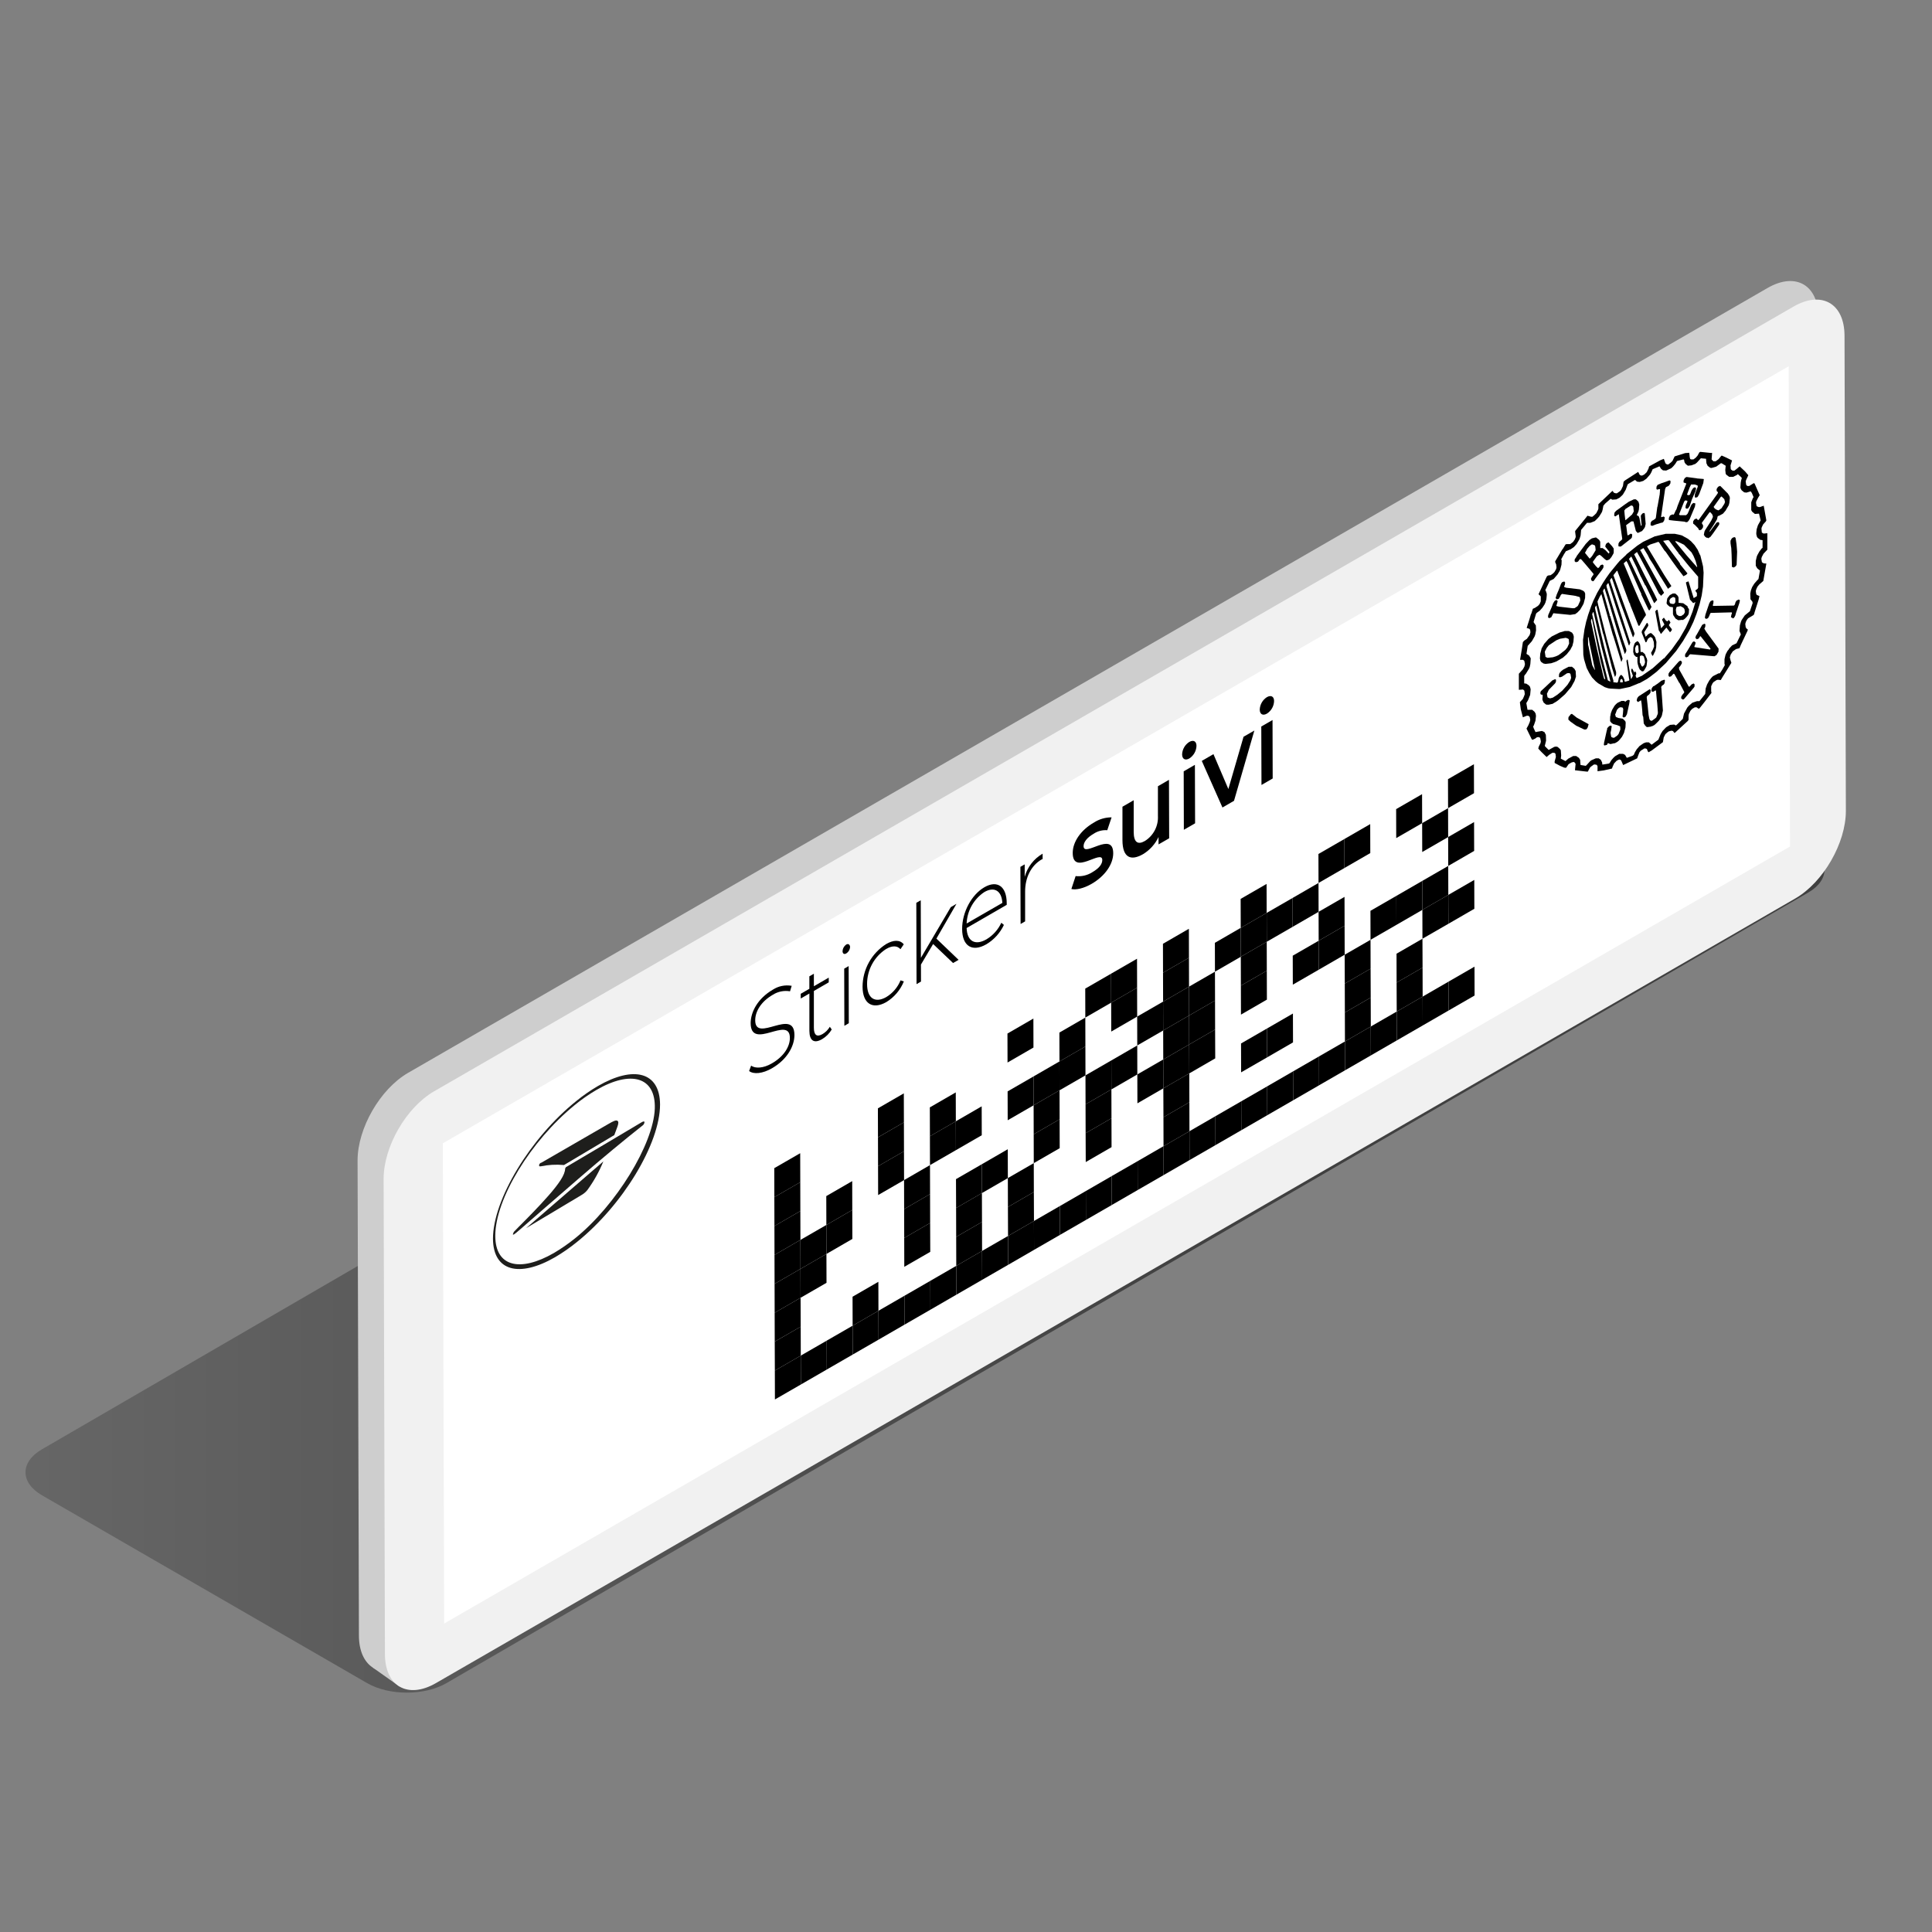 <svg width="500" height="500" viewBox="0 0 500 500" fill="none" xmlns="http://www.w3.org/2000/svg">
<rect x="0" y="0" width="500" height="500" fill="#808080" stroke="none"/>
<path d="M467.9 219.09C473.59 222.37 473.62 227.71 467.97 230.99L115.56 435.58C109.88 438.88 100.69 438.87 95 435.58L10.9 387C5.2 383.72 5.16 378.39 10.83 375.1L363.24 170.53C368.9 167.24 378.11 167.24 383.8 170.53L467.9 219.09Z" fill="url(#paint0_linear_5315_318062)"/>
<path d="M457.439 74.531C464.679 70.351 470.579 73.711 470.599 82.061L470.999 205.001C470.999 213.351 465.159 223.501 457.919 227.681L106.059 430.811C102.249 433.011 98.819 433.121 96.409 431.521C94.239 430.081 92.899 427.241 92.889 423.281L92.539 300.331C92.539 291.981 98.379 281.831 105.619 277.651L457.439 74.531Z" fill="#CECECE"/>
<path d="M103.46 436.51L96.41 431.52L105.92 426.43L103.46 436.51Z" fill="#CECECE"/>
<path d="M464.169 79.34C471.439 75.15 477.329 78.51 477.359 86.86L477.709 209.86C477.709 218.21 471.869 228.33 464.609 232.53L112.809 435.59C105.549 439.78 99.649 436.44 99.619 428.1L99.279 305.1C99.279 296.76 105.109 286.6 112.379 282.41L464.169 79.34Z" fill="#F1F1F1"/>
<path d="M462.91 94.789L463.26 219.069L114.95 420.169L114.6 295.889L462.91 94.789Z" fill="white"/>
<path d="M207.11 305.949L207.13 313.419L200.42 317.289L200.4 309.819L207.11 305.949Z" fill="black"/>
<path d="M207.091 298.449L207.111 305.949L200.401 309.819L200.381 302.319L207.091 298.449Z" fill="black"/>
<path d="M233.95 297.939L233.97 305.409L227.26 309.279L227.24 301.809L233.95 297.939Z" fill="black"/>
<path d="M233.931 290.461L233.951 297.941L227.241 301.811L227.221 294.341L233.931 290.461Z" fill="black"/>
<path d="M233.909 282.961L233.929 290.461L227.219 294.341L227.199 286.841L233.909 282.961Z" fill="black"/>
<path d="M254.059 286.32L254.079 293.8L247.389 297.66L247.369 290.19L254.059 286.32Z" fill="black"/>
<path d="M247.351 282.711L247.371 290.191L240.661 294.061L240.641 286.591L247.351 282.711Z" fill="black"/>
<path d="M247.37 290.189L247.39 297.659L240.68 301.529L240.66 294.059L247.37 290.189Z" fill="black"/>
<path d="M267.44 263.6L267.46 271.1L260.75 274.98L260.73 267.48L267.44 263.6Z" fill="black"/>
<path d="M280.899 270.83L280.919 278.3L274.209 282.17L274.189 274.7L280.899 270.83Z" fill="black"/>
<path d="M280.88 263.35L280.9 270.83L274.19 274.7L274.17 267.23L280.88 263.35Z" fill="black"/>
<path d="M294.28 255.619L294.3 263.089L287.59 266.969L287.57 259.489L294.28 255.619Z" fill="black"/>
<path d="M294.261 248.119L294.281 255.619L287.571 259.489L287.551 251.989L294.261 248.119Z" fill="black"/>
<path d="M287.549 251.99L287.569 259.49L280.879 263.35L280.859 255.85L287.549 251.99Z" fill="black"/>
<path d="M301.011 259.221L301.031 266.691L294.321 270.561L294.301 263.091L301.011 259.221Z" fill="black"/>
<path d="M294.319 270.561L294.339 278.061L287.629 281.941L287.609 274.441L294.319 270.561Z" fill="black"/>
<path d="M301.05 274.189L301.07 281.659L294.36 285.539L294.34 278.059L301.05 274.189Z" fill="black"/>
<path d="M314.431 251.471L314.451 258.941L307.741 262.811L307.721 255.341L314.431 251.471Z" fill="black"/>
<path d="M314.45 258.939L314.47 266.439L307.76 270.309L307.74 262.809L314.45 258.939Z" fill="black"/>
<path d="M314.47 266.439L314.5 273.909L307.79 277.789L307.76 270.309L314.47 266.439Z" fill="black"/>
<path d="M307.681 240.369L307.701 247.869L300.991 251.739L300.971 244.249L307.681 240.369Z" fill="black"/>
<path d="M307.7 247.869L307.72 255.339L301.01 259.219L300.99 251.739L307.7 247.869Z" fill="black"/>
<path d="M307.72 255.34L307.74 262.81L301.03 266.69L301.01 259.22L307.72 255.34Z" fill="black"/>
<path d="M307.739 262.811L307.759 270.311L301.049 274.191L301.029 266.691L307.739 262.811Z" fill="black"/>
<path d="M307.81 285.26L307.83 292.76L301.12 296.63L301.1 289.13L307.81 285.26Z" fill="black"/>
<path d="M307.79 277.789L307.81 285.259L301.1 289.129L301.07 281.659L307.79 277.789Z" fill="black"/>
<path d="M307.761 270.311L307.791 277.791L301.071 281.661L301.051 274.191L307.761 270.311Z" fill="black"/>
<path d="M327.829 243.73L327.849 251.21L321.139 255.08L321.119 247.61L327.829 243.73Z" fill="black"/>
<path d="M327.851 251.211L327.871 258.701L321.161 262.581L321.141 255.081L327.851 251.211Z" fill="black"/>
<path d="M347.96 232.109L347.98 239.579L341.27 243.459L341.25 235.979L347.96 232.109Z" fill="black"/>
<path d="M347.98 239.58L348 247.08L341.29 250.96L341.27 243.46L347.98 239.58Z" fill="black"/>
<path d="M341.271 243.461L341.291 250.961L334.581 254.831L334.561 247.331L341.271 243.461Z" fill="black"/>
<path d="M354.69 243.221L354.71 250.691L348.03 254.551L348 247.081L354.69 243.221Z" fill="black"/>
<path d="M348.069 269.529L348.089 276.999L341.379 280.869L341.359 273.399L348.069 269.529Z" fill="black"/>
<path d="M361.47 261.789L361.49 269.259L354.78 273.139L354.76 265.659L361.47 261.789Z" fill="black"/>
<path d="M354.76 265.66L354.78 273.14L348.09 277L348.07 269.53L354.76 265.66Z" fill="black"/>
<path d="M354.741 258.17L354.761 265.66L348.071 269.53L348.051 262.03L354.741 258.17Z" fill="black"/>
<path d="M354.709 250.689L354.739 258.169L348.049 262.029L348.029 254.549L354.709 250.689Z" fill="black"/>
<path d="M327.89 266.18L327.92 273.65L321.2 277.52L321.18 270.05L327.89 266.18Z" fill="black"/>
<path d="M334.611 262.301L334.631 269.771L327.921 273.651L327.891 266.181L334.611 262.301Z" fill="black"/>
<path d="M354.61 213.279L354.63 220.779L347.94 224.639L347.92 217.139L354.61 213.279Z" fill="black"/>
<path d="M347.921 217.141L347.941 224.641L341.231 228.511L341.211 221.011L347.921 217.141Z" fill="black"/>
<path d="M368.03 205.529L368.05 213.029L361.34 216.899L361.32 209.399L368.03 205.529Z" fill="black"/>
<path d="M374.761 209.15L374.781 216.63L368.071 220.5L368.051 213.03L374.761 209.15Z" fill="black"/>
<path d="M381.489 212.75L381.509 220.22L374.799 224.1L374.779 216.63L381.489 212.75Z" fill="black"/>
<path d="M381.45 197.779L381.47 205.279L374.76 209.149L374.74 201.649L381.45 197.779Z" fill="black"/>
<path d="M327.79 228.76L327.81 236.26L321.1 240.13L321.08 232.63L327.79 228.76Z" fill="black"/>
<path d="M327.81 236.26L327.83 243.73L321.12 247.61L321.1 240.13L327.81 236.26Z" fill="black"/>
<path d="M321.1 240.131L321.12 247.611L314.43 251.471L314.41 244.001L321.1 240.131Z" fill="black"/>
<path d="M334.521 232.391L334.541 239.861L327.831 243.731L327.811 236.261L334.521 232.391Z" fill="black"/>
<path d="M341.23 228.51L341.25 235.98L334.54 239.86L334.52 232.39L341.23 228.51Z" fill="black"/>
<path d="M314.54 288.881L314.56 296.361L307.85 300.231L307.83 292.761L314.54 288.881Z" fill="black"/>
<path d="M294.409 300.51L294.429 307.98L287.719 311.86L287.689 304.38L294.409 300.51Z" fill="black"/>
<path d="M301.12 296.631L301.14 304.111L294.43 307.981L294.41 300.511L301.12 296.631Z" fill="black"/>
<path d="M307.829 292.76L307.849 300.23L301.139 304.11L301.119 296.63L307.829 292.76Z" fill="black"/>
<path d="M327.94 281.15L327.96 288.62L321.25 292.5L321.23 285.02L327.94 281.15Z" fill="black"/>
<path d="M321.229 285.02L321.249 292.5L314.559 296.36L314.539 288.88L321.229 285.02Z" fill="black"/>
<path d="M341.36 273.4L341.38 280.87L334.67 284.75L334.65 277.27L341.36 273.4Z" fill="black"/>
<path d="M334.65 277.27L334.67 284.75L327.96 288.62L327.94 281.15L334.65 277.27Z" fill="black"/>
<path d="M368.181 257.92L368.201 265.39L361.491 269.26L361.471 261.79L368.181 257.92Z" fill="black"/>
<path d="M374.89 254.039L374.91 261.509L368.2 265.389L368.18 257.919L374.89 254.039Z" fill="black"/>
<path d="M381.601 250.17L381.621 257.64L374.911 261.51L374.891 254.04L381.601 250.17Z" fill="black"/>
<path d="M381.54 227.721L381.56 235.191L374.85 239.071L374.82 231.601L381.54 227.721Z" fill="black"/>
<path d="M368.091 227.971L368.111 235.471L361.401 239.351L361.381 231.851L368.091 227.971Z" fill="black"/>
<path d="M374.8 224.1L374.82 231.6L368.11 235.47L368.09 227.97L374.8 224.1Z" fill="black"/>
<path d="M374.819 231.6L374.849 239.07L368.129 242.94L368.109 235.47L374.819 231.6Z" fill="black"/>
<path d="M368.16 250.42L368.18 257.92L361.47 261.79L361.44 254.29L368.16 250.42Z" fill="black"/>
<path d="M368.13 242.939L368.16 250.419L361.44 254.289L361.42 246.819L368.13 242.939Z" fill="black"/>
<path d="M361.38 231.85L361.4 239.35L354.69 243.22L354.67 235.72L361.38 231.85Z" fill="black"/>
<path d="M287.69 304.381L287.72 311.861L281.03 315.721L281.01 308.241L287.69 304.381Z" fill="black"/>
<path d="M267.591 315.99L267.611 323.46L260.901 327.34L260.881 319.87L267.591 315.99Z" fill="black"/>
<path d="M274.3 312.119L274.32 319.589L267.61 323.459L267.59 315.989L274.3 312.119Z" fill="black"/>
<path d="M281.011 308.24L281.031 315.72L274.321 319.59L274.301 312.12L281.011 308.24Z" fill="black"/>
<path d="M287.649 289.409L287.669 296.879L280.989 300.739L280.959 293.269L287.649 289.409Z" fill="black"/>
<path d="M287.629 281.939L287.649 289.409L280.959 293.269L280.939 285.799L287.629 281.939Z" fill="black"/>
<path d="M287.61 274.439L287.63 281.939L280.94 285.799L280.92 278.299L287.61 274.439Z" fill="black"/>
<path d="M267.48 278.58L267.5 286.05L260.79 289.92L260.77 282.45L267.48 278.58Z" fill="black"/>
<path d="M274.23 289.67L274.25 297.15L267.54 301.02L267.52 293.55L274.23 289.67Z" fill="black"/>
<path d="M274.21 282.17L274.23 289.67L267.52 293.55L267.5 286.05L274.21 282.17Z" fill="black"/>
<path d="M274.19 274.699L274.21 282.169L267.5 286.049L267.48 278.579L274.19 274.699Z" fill="black"/>
<path d="M260.88 319.869L260.9 327.339L254.19 331.209L254.16 323.739L260.88 319.869Z" fill="black"/>
<path d="M254.16 323.74L254.19 331.21L247.5 335.07L247.48 327.6L254.16 323.74Z" fill="black"/>
<path d="M254.141 316.24L254.161 323.74L247.481 327.6L247.461 320.1L254.141 316.24Z" fill="black"/>
<path d="M254.119 308.77L254.139 316.24L247.459 320.1L247.439 312.63L254.119 308.77Z" fill="black"/>
<path d="M254.1 301.301L254.12 308.771L247.44 312.631L247.41 305.161L254.1 301.301Z" fill="black"/>
<path d="M260.81 297.42L260.83 304.89L254.12 308.77L254.1 301.3L260.81 297.42Z" fill="black"/>
<path d="M267.56 308.49L267.59 315.99L260.88 319.87L260.85 312.37L267.56 308.49Z" fill="black"/>
<path d="M267.54 301.02L267.56 308.49L260.85 312.37L260.83 304.89L267.54 301.02Z" fill="black"/>
<path d="M240.681 301.529L240.701 309.029L233.991 312.909L233.971 305.409L240.681 301.529Z" fill="black"/>
<path d="M240.72 316.5L240.75 323.98L234.03 327.85L234.01 320.38L240.72 316.5Z" fill="black"/>
<path d="M240.7 309.029L240.72 316.499L234.01 320.379L233.99 312.909L240.7 309.029Z" fill="black"/>
<path d="M220.659 343.09L220.679 350.56L213.969 354.43L213.949 346.96L220.659 343.09Z" fill="black"/>
<path d="M213.95 346.961L213.97 354.431L207.26 358.311L207.24 350.831L213.95 346.961Z" fill="black"/>
<path d="M207.239 350.83L207.259 358.31L200.549 362.18L200.529 354.71L207.239 350.83Z" fill="black"/>
<path d="M207.22 343.34L207.24 350.83L200.53 354.71L200.5 347.21L207.22 343.34Z" fill="black"/>
<path d="M207.19 335.859L207.22 343.339L200.5 347.209L200.48 339.739L207.19 335.859Z" fill="black"/>
<path d="M207.171 328.391L207.191 335.861L200.481 339.741L200.461 332.261L207.171 328.391Z" fill="black"/>
<path d="M207.149 320.891L207.169 328.391L200.459 332.261L200.439 324.771L207.149 320.891Z" fill="black"/>
<path d="M207.13 313.42L207.15 320.89L200.44 324.77L200.42 317.29L207.13 313.42Z" fill="black"/>
<path d="M220.569 313.141L220.589 320.641L213.879 324.521L213.859 317.021L220.569 313.141Z" fill="black"/>
<path d="M220.55 305.67L220.57 313.14L213.86 317.02L213.84 309.55L220.55 305.67Z" fill="black"/>
<path d="M213.88 324.52L213.9 331.99L207.19 335.86L207.17 328.39L213.88 324.52Z" fill="black"/>
<path d="M213.86 317.02L213.88 324.52L207.17 328.39L207.15 320.89L213.86 317.02Z" fill="black"/>
<path d="M227.34 339.23L227.37 346.7L220.68 350.56L220.66 343.09L227.34 339.23Z" fill="black"/>
<path d="M227.321 331.73L227.341 339.23L220.661 343.09L220.641 335.59L227.321 331.73Z" fill="black"/>
<path d="M234.06 335.35L234.08 342.82L227.37 346.7L227.34 339.23L234.06 335.35Z" fill="black"/>
<path d="M247.48 327.6L247.5 335.07L240.79 338.95L240.77 331.48L247.48 327.6Z" fill="black"/>
<path d="M240.771 331.48L240.791 338.95L234.081 342.82L234.061 335.35L240.771 331.48Z" fill="black"/>
<path d="M422.88 123.57C422.88 123.63 423.73 124.91 424.65 124.38C425.613 123.483 426.432 122.444 427.08 121.3L429.52 120C429.52 120.08 429.81 121.61 431.03 121.28C431.173 121.234 431.31 121.174 431.44 121.1C432.202 120.555 432.825 119.839 433.26 119.01L435.92 118.35C435.92 118.44 436.34 120.18 437.26 120.12C437.463 120.11 437.659 120.048 437.83 119.94C438.434 119.519 438.959 118.994 439.38 118.39L441.58 118.45C441.58 118.52 441.42 119.77 442 120.25C442.58 120.73 444.9 119.4 445 119.33L395.57 161.86L396.57 158.59L396.91 158.41C397.484 158.117 397.989 157.705 398.391 157.202C398.793 156.698 399.082 156.114 399.24 155.49C399.51 153.49 398.76 153.49 398.72 153.49L400.12 150.56C400.354 150.481 400.579 150.377 400.79 150.25C401.779 149.684 402.536 148.788 402.93 147.72C403.69 145.56 402.93 145.44 402.93 145.44L404.74 142.61C405.221 142.581 405.687 142.437 406.1 142.19C406.682 141.849 407.154 141.35 407.46 140.75C408.46 138.9 408.08 137.86 408.06 137.81L410.43 134.95C410.68 135.057 410.952 135.103 411.224 135.083C411.495 135.064 411.758 134.981 411.99 134.84C412.278 134.669 412.524 134.437 412.71 134.16C413.329 133.219 413.695 132.133 413.77 131.01L416.6 128.63C416.831 128.82 417.116 128.932 417.414 128.95C417.712 128.968 418.009 128.891 418.26 128.73C418.393 128.653 418.517 128.562 418.63 128.46C419.424 127.582 419.984 126.52 420.26 125.37L422.88 123.57Z" fill="white"/>
<path d="M457.39 137.999V141.449V142.249L456.39 143.309L455.95 144.149L455.83 144.609L455.98 145.509L456.44 145.799L457.13 145.849L456.34 150.349L455.28 151.279L454.82 151.839L454.49 152.579L454.4 152.979L454.5 153.689L454.66 153.969L455.35 154.259L455.15 155.119L454.1 158.409L453.98 158.869L453.84 159.159L452.41 160.019L452.09 160.419L451.82 160.949L451.68 161.479L451.77 162.269L451.96 162.639L452.33 162.909L452.28 163.199L450.52 166.919L450.17 167.759L449.29 167.979L448.44 168.569L447.89 169.419L447.78 169.809L447.68 170.129L447.85 170.829L448.08 171.539L445.76 175.269L445.34 175.989H445.14L444.84 175.929H444.47L444.24 176.009L443.5 176.489L443.22 176.809L442.85 177.599V178.849L442.92 179.339L441.17 181.619L439.82 183.329L439.58 183.409L439.1 183.059H438.61L437.94 183.449L437.48 183.949L437.07 184.779L437 185.189V186.269L436.82 186.569L433.38 189.719L432.97 189.209L432.62 189.099L431.9 189.269L431.49 189.559L431 189.999L430.57 190.839L430.36 192.069L427.48 194.209L426.65 194.689L426.44 194.439L426.21 193.829L425.84 193.699H425.56L424.62 194.289L424.29 194.689L423.93 195.599L423.7 196.259L420.07 197.999L419.56 196.809L419.24 196.569H419L418.4 196.869L417.73 197.569L417.34 198.429L417.18 198.899L415.06 199.379L413.44 199.599V198.299L413.25 197.949L412.79 197.849H412.51L411.73 198.409L411.45 198.699L410.93 199.699H410.7L407.6 199.339L407.76 197.709L407.57 197.369L407.25 197.179L406.69 197.339L405.95 197.769L405.31 198.699H405L404.67 198.599L403.72 198.189L402.34 197.449V197.049L402.66 195.909L402.57 195.119L402.43 194.929L402.24 194.829H401.74L400.95 195.329L400.26 195.919L398.89 194.579L398.11 193.739L398.22 193.249L398.68 192.339L398.77 191.869L398.63 191.099L398.49 190.859L398.07 190.749L397.7 190.839L397.34 191.129L396.6 191.469L396.41 191.319L395.06 188.559L395.55 187.669L395.89 186.869L396.03 186.309L395.89 185.539L395.54 185.239H395.12L394.12 185.639L393.58 183.559L393.34 181.729L394.13 180.859L394.47 180.049L394.61 179.649L394.54 178.979L394.47 178.699L394.16 178.449L393.08 178.519V174.359L394.14 173.189L394.53 172.459L394.66 171.849L394.48 170.999L394.15 170.759H393.39L393.82 168.179L394.12 166.179L394.46 165.799L395.15 165.339L395.87 164.339L396.07 163.639L396 162.999L395.81 162.739L395.1 162.509L395.71 160.619L395.99 159.689L396.17 159.049L396.31 158.789L396.7 157.549L397.25 157.309L398.06 156.769L398.45 156.329L398.75 155.629V154.349L398.49 154.079L398.17 153.789L400.17 149.489L400.38 149.099L400.68 148.929L401.32 148.849L401.97 148.369L402.31 148.009L402.73 147.269L402.82 146.819L402.73 146.049L402.49 145.519V145.249L404.29 142.249L404.49 141.999L405.16 140.899L405.39 140.819H406.08H406.36L407.1 140.259L407.56 139.599L407.79 139.009V138.749L407.65 137.689V137.419L410.48 133.929L410.83 133.469L411.75 133.729H412.12L412.67 133.269L413.13 132.799L413.55 131.969L413.66 131.639V130.489L417.3 127.029L417.71 127.539L418.18 127.669H418.45L419.33 127.059L419.6 126.679L420.02 125.779L420.18 124.679L420.54 124.339L423.96 122.129L424.35 122.879L424.68 123.069H425L425.55 122.799L426.17 122.199L426.63 121.279L426.79 120.699L429.68 119.119L430.6 118.749L431.02 119.909L431.34 120.149L431.71 120.229L432.45 119.669L432.84 119.279L433.39 118.119L436.12 117.259L437.18 117.179L437.3 118.299L437.41 118.769L437.65 118.899H438.25L438.82 118.489L439.31 117.939L439.79 117.079L440.02 116.939L442.72 117.219H443.09L442.96 118.889L443.42 119.389H444L444.76 118.839L445.49 117.939H445.68L446.77 118.429L448.25 119.159L448 119.999L447.86 120.449L447.91 121.299L447.98 121.499L448.37 121.799H448.86L449.48 121.329L450.22 120.689L451.61 121.989L452.47 122.989L451.94 124.119L451.78 124.549L451.9 125.439L452.04 125.649L452.27 125.779H452.68L453.88 125.029L454.09 125.149L455.41 128.149L455 128.809L454.52 129.729L454.45 130.139L454.61 130.999L455.12 131.229H455.45L456.45 130.879L457.13 134.679L456.99 134.949L456.3 135.719L455.95 136.449L455.86 136.769L455.96 137.829L456.42 138.089L457.39 137.999ZM456.15 141.809V139.809L455.94 139.749H455.64L454.94 139.249L454.71 138.959L454.53 138.269V137.869L454.62 136.969L454.96 135.899L455.65 134.679L455.23 132.929L454.17 133.009L453.45 132.419L453.22 132.019V130.759V129.989L453.59 129.039L453.82 128.639L453.37 127.569L453.05 127.149L451.99 127.489L451.39 127.419L450.74 126.889L450.53 126.529L450.41 126.199L450.5 124.869L450.64 124.159L450.75 123.879V123.629L449.75 122.699L449.52 122.919L448.52 123.419H447.52L446.82 122.889L446.61 122.639L446.5 121.639L446.61 120.539L445.61 119.919L445.38 119.869L444.16 120.759L442.96 121.109L442.59 121.059L441.94 120.559L441.62 119.889L441.52 118.729L440.18 118.599L439.18 119.699L438.76 120.049L437.76 120.429L436.82 120.529L436.24 120.069L435.96 119.649L435.82 118.959L435.64 118.899L434.02 119.309L433.56 120.049L433.01 120.709L432.5 121.189L431.21 121.779L430.38 121.729L429.89 121.339L429.47 120.679L427.7 121.439L427.35 122.249L427.03 122.809L426.11 123.869L425.28 124.459L424.36 124.729L423.66 124.649L423.15 124.199L421.29 125.299L421.15 125.599L420.74 126.739L420 127.999L419.54 128.449L419.13 128.819L418.32 129.239L417.26 129.319L416.84 129.079L415.41 130.329L414.95 130.889L414.77 131.839L414.63 132.379L414.49 132.669L413.87 133.669L413.39 134.209L412.72 134.859L411.57 135.309H410.71L409.19 137.139L409.06 138.599L408.81 139.409L408.65 139.739L408.03 140.789L407.34 141.559L406.51 142.139L405.26 142.649L404.75 143.449L404.02 144.769L404.16 144.959L404.11 146.149L403.79 147.399L403.63 147.779L403.08 148.679L402.08 149.839L401.08 150.329L399.91 152.759L400.05 152.889L400.3 153.649V154.039L400.21 155.039L399.96 155.929L399.73 156.429L399.17 157.279L398.48 158.049L397.72 158.599L397.54 158.809L396.88 160.999L397.48 161.869L397.53 163.119L397.35 164.119L397.19 164.639L397.02 164.939L396.45 165.939L395.37 167.149L395.05 169.219L395.72 169.649L396.14 170.339V170.579L396.05 171.849L395.89 172.629L395.66 173.139L394.88 174.389L394.6 174.699L394.46 174.969V176.859L395 176.929L395.64 177.349L395.97 177.749L396.13 178.399L396 179.849L395.45 181.229L395.01 181.959L395.32 183.699H396.54L397.14 184.209L397.42 184.679L397.51 185.269L397.38 186.509L396.97 187.699L396.78 188.019L396.92 188.469L397.39 189.469L397.94 189.359L399.05 189.169L399.7 189.459L400.07 190.179L400.12 191.689L399.8 192.999L399.87 193.169L400.8 194.089L402.23 193.289L402.73 193.209L403.13 193.309L403.7 193.819L403.94 194.159L404.03 195.489L403.94 196.339L405.15 196.969L405.88 196.329L407.15 195.649H407.91L408.63 196.139L408.96 196.689V197.039L409.04 197.979L410.4 198.199L410.68 197.929L411.5 197.029L411.78 196.789L413 196.249H413.74L414.3 196.649L414.62 197.309L414.69 197.879L416.33 197.619L416.56 197.489L417 196.759L417.53 196.139L417.99 195.709L419.05 195.099H420.05L420.56 195.359L421.02 196.129L422.5 195.599L422.82 195.359L423.14 194.639L423.58 193.909L424.32 193.059L425.38 192.339L426 192.119H426.72L427.27 192.589L427.43 192.739L429.19 191.429L429.78 189.969L430.29 189.149L431.21 188.199L432.21 187.599L433.27 187.509L433.73 187.749L434.1 187.429L435.51 186.039L435.82 184.679L436.67 183.109L437.09 182.629L437.96 181.879L439.16 181.459H439.81L441.31 179.589L441.42 178.199L441.79 177.139L442.34 176.139L442.89 175.429L443.3 174.999L444.48 174.399L444.78 174.249H445.1L445.72 173.309L446.39 172.119L446.3 171.809V170.589L446.55 169.509L446.71 169.129L447.08 168.439L447.36 168.119L447.49 167.879L447.75 167.579L448.25 167.039L449.41 166.479L450.53 164.189L450.18 163.279L450.29 161.829L450.55 160.919L450.75 160.449L451.54 159.279L452.62 158.389L452.87 158.189L453.58 156.089L453.53 155.739L453.02 155.079L452.97 153.599L453.13 152.789L453.45 151.939L454.01 151.039L454.67 150.279L455.09 149.849L455.48 147.639L455.29 147.509L454.76 147.069L454.39 146.409V145.169L454.64 144.089L454.78 143.719L455.33 142.719L455.97 141.889" fill="black"/>
<path d="M450.001 155.15L450.251 155.32L450.281 155.47L450.141 156.08L449.571 157.79L449.291 158.58L449.091 159.31L448.951 159.58L448.771 159.87L448.421 160.07V159.97L448.001 159.75L447.961 159.73L448.091 159.04L448.211 158.79V158.52L448.051 158.48L442.801 158.62L442.621 158.72L442.341 159.44L442.021 160L441.511 160.18L441.211 159.88L441.371 159.04L442.081 156.94L442.381 156.07L442.701 155.57L443.231 155.34L443.461 155.53L443.401 156.26L443.261 156.6L443.351 156.81L448.761 156.72L448.991 156.43L449.151 155.85L449.401 155.44L450.001 155.15Z" fill="black"/>
<path d="M426.09 170.28H426.16L426.3 170.91L426.16 172.13L426.07 172.51L425.52 173.46L425.38 173.65L425.27 173.71L424.97 173.77L424.44 173.34L424.3 173.18L424.25 172.97L424.16 172.89L423.88 171.99L423.76 171.37V170H423.41L422.99 169.57H422.92L422.67 168.73L422.73 167.47L423.01 166.57L423.28 166.23L423.79 165.91L424.16 166.28L424.44 166.81L424.51 167.35L424.58 168.74H425.09L425.69 169.27L426.09 170.28ZM425.63 171.77L425.75 171.41L425.68 170.92L425.49 170.18L425.35 169.83L424.93 169.62L424.61 169.68L424.45 169.77L424.38 169.92V171.53H424.45L424.82 172.35L425.03 172.55L425.44 172.21L425.67 171.73M424.09 168.73V168.54L423.99 167.1L423.69 166.96L423.43 167.1L423.16 167.77V167.97L423.27 168.75L423.34 168.87L423.48 169L423.74 169.09L424.08 168.78" fill="black"/>
<path d="M428.039 164.509L428.359 164.959L428.689 166.129L428.619 167.549L428.389 168.469L427.799 169.669L427.679 169.739V169.709L427.589 169.659L427.289 168.979L427.789 168.049L428.069 167.309L427.999 166.129L427.649 165.139L427.249 164.889L427.089 164.869L426.509 165.289L426.079 166.199L425.869 166.219L424.869 163.709L424.919 163.289L426.159 161.269L426.299 161.189L426.439 161.349L426.569 161.699V161.959L425.519 163.629L425.889 164.799L426.309 164.399L426.439 164.209L427.059 163.849L427.389 163.879L428.039 164.509Z" fill="black"/>
<path d="M429.96 176.17L430.75 175.9L430.89 176.06L430.8 176.75V176.8L430.57 177.15L430.13 177.45L429.9 177.8L429.95 178.04L429.99 178.54L430.36 183.9L430.13 185.02V185.07L429.94 185.55L429.37 186.46L428.63 187.21L428.17 187.63L427.57 187.95V187.9L427.23 188.05L426.37 188.17L426.14 188.14L425.75 187.76L425.4 187.22L425.26 185.44L425.19 185.43L425.16 185.28L425.09 185.01L425 183.73L424.85 182.12L424.71 181.27L424.64 181.26L423.95 181.66H423.86L423.58 181.34L423.67 180.81L423.9 180.41L424.15 180.16L426.92 178.38L427.2 178.53L427.15 179.2V179.25L426.79 179.73L426.3 180.11L426.21 180.27L426.17 180.46L426.36 182.15L426.66 185.05L426.85 186.03L426.99 186.32L427.2 186.5L427.5 186.54L428.31 185.96L428.63 185.7L428.93 184.97L429.02 184.78L429.06 184.41L428.89 182.04L428.75 180.82L428.56 178.73L428.42 178.68L427.82 179.05L427.41 178.92L427.36 178.81L427.45 178.18L427.61 177.92L427.87 177.59L428.05 177.56L429.09 176.86L429.96 176.17Z" fill="black"/>
<path d="M421.29 181.15H421.57L421.78 181.29L421.6 182.38L421.55 182.54L421.05 184.84L420.7 185.47L420.34 185.66H420.15L419.97 185.55L419.92 185.42L420.03 184.5L420.1 183.51L419.94 183.13L419.45 183.03L419.17 183.09L418.92 183.23L418.46 183.71L418.12 184.65L418.07 184.73L418 184.93L418.16 185.47V185.53L418.83 185.81L419.97 186L420.52 186.53L420.64 186.67L420.73 187.02L420.67 188.25L420.35 189.44V189.5L420.21 189.84L419.77 190.68L419.27 191.31L418.92 191.7L418.53 192.01L417.88 192.38V192.33L416.77 192.57L416.13 192.31L415.88 192.77L415.25 192.92L415.07 192.81L415.13 192.22L415.84 189.02L415.89 188.94L415.95 188.45L416.44 187.93L416.88 187.78L417.11 187.94L416.93 189.11L416.84 189.43L416.81 189.71L416.95 190.53L417.02 190.75L417.39 190.91L417.72 190.94L418.52 190.39L418.87 189.98L419.26 189.01L419.35 188.8L419.3 187.98L418.52 187.66L417.5 187.4L417.04 187.08L416.71 186.66L416.69 186.62L416.71 186.55L416.69 186.51L416.71 185.44L416.78 185.21L416.89 184.56L417.21 183.72L417.69 182.91L417.83 182.67L418.22 182.23L418.64 181.88L419.65 181.4H420.3L420.63 181.61L420.9 181.37L421.29 181.15Z" fill="black"/>
<path d="M409.971 186.78L411.081 187.39L411.131 187.44L410.901 188.26L410.621 188.69L410.341 188.82V188.77L410.021 188.8L407.921 187.81L406.431 186.75L405.881 186.22L405.921 185.67V185.59L406.521 184.85L406.641 184.78L406.841 184.76L407.931 185.62L408.091 185.74L409.971 186.78Z" fill="black"/>
<path d="M401.461 159.761L400.911 159.981L400.631 159.771L400.671 159.191L401.551 157.191L401.961 156.111L402.331 155.521L402.691 155.311H402.881L403.131 155.591L402.881 156.481L402.811 156.621V156.831L403.441 157.001L407.021 157.411L407.511 157.391L408.221 156.921L408.401 156.711L408.891 155.641L408.981 155.401L408.881 154.711V154.661L408.751 154.501L407.731 154.211L404.241 153.701L403.921 154.001L403.821 154.261L403.501 154.821L403.361 155.001L402.901 155.081L402.721 155.001V154.901L402.581 154.771L402.851 153.971V153.921L403.401 152.651L403.981 151.121L404.251 150.691L404.831 150.471L405.061 150.761L404.991 151.331L404.811 151.701V151.911L405.321 152.101L408.861 152.521L409.691 152.871L410.061 153.181L410.241 153.631L410.221 154.761L409.901 155.951L409.861 156.141L409.581 156.691L408.941 157.781L408.251 158.501L407.581 158.991V158.941L406.381 159.131L402.011 158.701L401.461 159.761Z" fill="black"/>
<path d="M407.89 145.489H407.8L407.52 145.259V144.779L408.03 144.009V143.929L410.15 141.089L410.34 140.819L411.34 139.759L411.98 139.329L412.88 139.109H413.09L413.86 139.729L414.09 140.099L414.14 140.259V141.419V141.839H414.74L415.5 142.379L416.32 143.259L416.5 143.029V142.809L415.44 141.469L415.53 141.039L415.64 140.789L415.83 140.579L416.29 140.359L417.21 141.359L417.63 141.969V142.999L417.53 143.319L417.03 144.169L416.52 144.779L416 144.999H415.7L415.2 144.609L414.32 143.789L413.94 143.579L413.76 143.659L413.25 143.979L412.25 145.369V145.569L413.06 146.569L413.57 147.049L413.99 146.679V146.569L414.27 146.249L414.73 146.089L415.01 146.359L414.94 146.929L414.62 147.429L412.89 149.699L412.52 150.259L412.18 150.479V150.399L411.85 150.219L411.76 149.879V149.689L412.06 149.149L412.38 148.749V148.479L410.2 145.889L409.28 144.829L409 144.649L408.72 144.859L408.63 145.019L408.38 145.349L407.89 145.489ZM410.7 142.169L410.19 143.069L411.4 144.579L411.81 144.179L412.13 143.759L412.94 142.419V142.199L412.85 141.409L412.71 141.119L412.08 140.889H411.97L411.44 141.249L410.66 142.149" fill="black"/>
<path d="M439.48 134.63L439.71 134.42L444.43 127.85L444.59 127.57V127.38L444.26 127.04V126.56L444.63 125.98L445.18 125.74L447.18 127.74L447.58 128.41L447.69 128.85L447.56 130.12L447.4 130.75L446.66 131.99V132.05L445.92 132.92L444.92 133.47L444.6 133.55L444.51 133.71L444.37 134.37L443.61 135.66L442.42 137.46V137.6L442.61 137.46L444.24 135.27L444.66 135.09L444.96 135.34L444.91 135.79L443.46 137.87L443.4 137.96L442.64 138.96L442.01 139.32V139.18H441.69L441.27 138.89L440.95 138.42L441.11 137.58L441.27 137.22L442.85 134.77L443.31 133.77L443.17 133.21L442.75 132.68L442.52 132.55H442.45L440.45 135.28L440.5 135.57L440.75 135.91V136.45L440.38 137.03L439.92 137.22H439.85L439.6 137.04L439.53 136.77L438.6 135.82L438.18 135.5V134.94L438.36 134.65L438.52 134.42L439.03 134.18L439.48 134.63ZM443.56 131.05L443.49 131.2L443.72 131.54L444.02 131.8L444.65 132.07H444.78L445.52 131.54L446.26 130.39L446.44 129.89L446.37 129.69L446.25 129.18L445.54 128.48L445.31 128.62L443.59 131.04" fill="black"/>
<path d="M441.08 162.691L441.55 163.481L444.77 167.861L444.75 168.591V168.641L444.38 169.281L444.22 169.531L443.69 169.841L437.45 169.321L437.2 169.471L437.06 169.681L436.9 169.931L436.51 170.111H436.32L436.07 169.861L436.13 169.291L436.64 168.521L438.04 166.171L438.3 166.021L438.5 166.011L438.83 166.301L438.71 166.821L438.51 167.251L438.53 167.481L438.72 167.501L442.55 168.101L442.69 167.891L440.1 164.641L439.96 164.721L439.63 165.251L439.13 165.441L438.76 165.091L438.89 164.561L439.12 164.221L440.53 161.711L441.08 161.421L441.31 161.521L441.36 161.681L441.31 162.241L441.08 162.691Z" fill="black"/>
<path d="M437.8 177.111L438.31 176.871L438.56 177.121L438.54 177.691L438.33 178.001L435.85 180.901L435.5 181.091V181.041V180.991L435.15 180.821L435.08 180.701L435.13 180.221L435.54 179.611L435.7 179.461L435.91 179.131L435.38 178.111L434.68 176.791L434.52 176.621L433.33 174.441L433.1 174.361L432.48 175.031L432.04 175.161L431.81 174.921V174.361L432.04 173.961L434.32 171.371L434.59 171.111L434.94 170.961L435.26 171.251V171.671L434.94 172.231L434.5 172.781L434.6 173.311L436.99 177.581L437.18 177.761L437.59 177.341L437.66 177.251L437.8 177.111Z" fill="black"/>
<path d="M435.42 160.471V160.411L434.42 160.511H434.33L433.64 160.091L433.22 159.481L433.1 159.311L432.96 158.911V157.741V157.151L432.15 157.031L431.6 156.581L431.32 156.211V155.971L431.46 155.021V154.941L431.64 154.651L432.15 154.011L432.91 153.601H433.56L434.21 154.191L434.41 154.651V155.651V156.001L435.52 156.111H435.61L436.35 156.631L436.75 156.911V157.111L437.12 157.691L437.06 158.691L436.96 159.011L436.85 159.231L436.48 159.681L435.97 160.191L435.47 160.481L435.42 160.471ZM435.02 159.471L435.76 158.971L436.04 158.461V158.261L435.94 157.651L435.67 157.281L434.95 156.881L433.95 157.051L433.86 157.211L433.72 157.691V157.971L433.86 158.841L433.95 159.051L434.53 159.431H434.78H435.06M433.51 156.001L433.6 155.681L433.55 154.751L433.46 154.671L433 154.491L432.35 154.861L432.03 155.391L432.12 155.921L432.22 156.131L432.73 156.291H433.23L433.51 156.001Z" fill="black"/>
<path d="M431.96 161.801V161.911L432.68 162.841L432.63 163.141L432.31 163.531L432.15 163.631V163.571L431.26 162.411L430.02 163.871V163.931L429.79 164.061V163.981L429.44 163.331L429.3 163.201L428.39 158.261L428.48 158.101L428.71 157.861L428.92 157.791L428.99 157.911L429.69 161.621L429.9 162.611L430.16 162.311L430.75 161.641L430.5 161.131L430.13 160.391L430.22 160.231L430.61 159.841L431.12 160.581L431.49 160.821L431.68 160.611L431.91 160.471L432.02 160.591L432.32 161.111L432.16 161.361L431.91 161.771L431.96 161.801Z" fill="black"/>
<path d="M433.8 168.461L431.41 171.271L431.15 171.581L428.73 173.851L427.07 175.131L426.22 175.731L424.33 176.791H424.21L421.77 177.791L419.23 178.321H418.91L416.69 178.201L416.18 178.121L415.32 177.841L413.61 176.841L412.96 176.311L412.01 175.311L411.3 174.181L410.62 172.851L410.18 171.381L409.95 170.611L409.76 169.421L409.68 165.591L410.06 162.871L410.5 160.871L410.72 160.151L411 159.151L411.8 156.861L412.35 155.481L413.35 153.421L414.84 150.861L415.67 149.591L416.59 148.291L418.52 145.921L419.19 145.141L420.78 143.661L420.97 143.421L423.71 141.231L425.23 140.231L428.23 138.821L431.11 138.141H433.4L434.83 138.451L435.27 138.571L436.82 139.431L437.63 140.071L438.56 141.071L438.61 141.151L439.35 142.261L439.95 143.611L440.05 143.741L440.51 145.601L440.75 146.601L440.89 148.211L440.74 151.801L440.4 154.101L439.83 156.471L439.07 158.821L438.25 160.941L437.44 162.631L437.12 163.261L435.58 165.881L433.8 168.461ZM430.66 170.401L432.66 168.061L434.43 165.581L434.52 165.501L436.25 162.501L437.19 160.441L438.04 158.251L438.72 156.001L438.77 155.811L438.19 156.091L437.59 155.401L437.38 155.211L436.31 150.781L436.42 150.661L436.98 150.451L438.03 153.851L438.33 154.791L439.11 154.311L439.16 154.181V153.471L438.76 152.901L438.83 152.751L439.34 152.381L439.48 152.091V151.761V149.261L437.02 146.411L434.71 143.551L434.43 143.291V143.181L433.94 142.561L431.94 139.871L431.64 139.801H431.5L430.42 139.971L433.42 143.971L434.49 145.401L434.58 145.611L434.77 145.741V146.001L436.72 148.401L436.37 148.761L435.68 149.131L433.94 146.851L432.76 145.221L431.13 142.871L430.72 142.421L429.35 140.341L429.16 140.231L427.16 140.891L426.98 140.971L426.24 141.401L430.67 148.761L431.37 149.851L432.53 151.621L432.46 151.771L431.68 152.381L429.82 149.381L429.75 149.311L429.47 148.831L427.89 146.131L426.89 144.571L426.42 143.621L425.36 141.881H425.26L424.55 142.291L424.43 142.461H424.55L428.33 149.271L430.65 153.371L430.56 153.531L429.87 154.201L429.52 153.731H429.41L427.27 149.631L426.76 148.631L424.42 144.231L423.65 142.861L422.91 143.451L425.79 149.191L428.18 153.781L428.88 155.241L428.79 155.371L428.14 156.091L428.05 156.011L425.87 151.511H425.78L424.71 149.321L424.64 149.251L423.64 147.031V146.921L423.58 146.861L422.18 144.021L421.58 144.631L425.93 153.801L427.42 157.091L427.25 157.341L427.12 157.581L426.91 157.941L426.68 157.881L424.77 153.881V153.671L424.35 152.801L421.89 147.191L421.24 145.731L420.91 145.181L420.32 145.681L420.22 145.841L422.8 152.001L424.25 155.361L425.94 158.951V159.271L425.85 159.371L425.29 160.171L424.29 161.931H424V161.861L422.67 158.481L421.9 156.561L421.83 156.121H421.72L419.9 151.251L418.66 148.001L418.61 147.771L418.52 147.711L418.38 147.791L417.55 148.861L422 161.191L423 163.871V164.161L422.7 164.831L422.59 164.901L420.28 158.511L419.28 155.821L419 155.001L417.35 150.141L417.12 149.561L416.89 149.771L416.64 150.181L416.77 150.611L419.04 157.481L420.57 162.191L421.92 166.321L421.63 167.051L421.51 166.961L418.09 156.701L416.27 150.931L416.06 151.021L415.74 151.501L415.83 152.031L418.77 161.561L419.98 165.481L420.75 167.691L420.89 168.111V168.501L420.59 169.151L420.47 169.211L418.33 162.511L416 154.651L415.26 152.321L415.12 152.401L414.84 152.931L416.59 159.091V159.401H416.71L418.81 166.571L419.93 170.471L419.67 171.191L419.58 171.251L417.58 164.791L417.37 164.221L414.43 153.731L414.01 154.401L413.42 155.671L413.65 156.761L413.7 156.891L415.78 165.141L417.25 170.531L418.25 173.941V174.511L418.05 175.051L417.91 175.131L417.16 172.731L415 164.271L414.86 163.981L413.13 156.701L412.92 156.951L412.78 157.271L412.9 157.941L415.17 167.461L416.54 172.691L417.54 176.121V176.551L418.54 176.681L418.75 176.421L418.95 175.421L419.21 174.951L419.39 174.741L419.62 174.661L420.04 175.111L420.41 175.931V176.301L420.6 176.431L421.6 176.141L421.67 175.991L421.6 175.661L420.92 171.071L421.06 170.721H421.24L422.11 175.721L422.2 175.671L422.59 174.911L422.31 174.041L422.17 173.691V173.281L422.27 173.071H422.45L422.96 174.071L423.17 173.691L423.45 174.161V174.431L423.29 174.891L423.53 175.451H423.64L424.93 174.891L425.33 174.611L427.72 172.941L430.53 170.411M416.69 176.411L416.78 176.361L416.36 174.691L414.47 167.421L412.41 158.421H412.28L412.05 158.951L413.99 167.541L414.99 171.661L415.6 174.071L416.11 176.071L416.69 176.371M415.35 175.901L415.44 175.741L414.11 170.511L412 160.151L411.86 160.231L411.73 160.701L413.29 167.951L414.84 174.541L415.12 175.601L415.51 175.931M433.68 140.071L433.54 140.151L436.54 143.781L438.92 146.491L439.15 146.761L439.24 146.701L438.84 145.211L438.28 143.881L437.77 142.961L435.97 141.141L435.83 140.981L434.12 140.161L433.63 140.021M412.7 173.331H412.77L412.7 172.971L411.44 166.881L411.11 164.881L410.97 164.961L411 167.001L411.07 167.091L412.07 172.151L412.69 173.351M419.89 176.581L420 176.511L419.93 176.021L419.79 175.781L419.65 175.701L419.42 175.841L419.29 176.131V176.581H419.89" fill="black"/>
<path d="M418.06 133.641H418L417.73 133.431L417.84 132.651L418.23 132.211L420.56 130.521L421.56 129.831L422.85 129.221H423.36L423.87 129.671L424.05 129.881L424.24 130.571L424.15 131.841L424.01 132.421L423.6 133.271V133.371H423.7L424.09 133.591L424.28 134.071L424.65 135.971L424.7 136.111L424.86 135.911L424.69 134.301L424.64 133.481L424.76 133.261L425.03 132.911L425.45 132.731L425.68 132.911V133.061L425.9 135.591L425.72 136.381L425.49 136.781L424.96 137.431L423.9 137.911H423.8L423.46 137.531L423.36 137.421L422.78 135.101L422.71 134.931H422.2L420.91 135.861L420.82 136.021L420.89 136.191L421.17 138.441L421.33 138.561L422.05 138.101L422.37 138.281H422.42L422.35 138.961V139.041L422.26 139.201L422.08 139.411L419.61 141.341L419.33 141.501V141.421H419.01L418.85 141.361V140.721L419.01 140.361L419.19 140.151L419.74 139.671L419.84 139.481L418.96 133.221V133.111H418.87L418.06 133.641ZM420.62 131.801L420.37 132.131L420.46 133.191L420.63 134.581H420.75L422.38 133.151L422.82 132.371L422.7 131.221L422.54 130.941L422.35 130.841H422.05L420.62 131.751" fill="black"/>
<path d="M398.809 171.271L398.629 170.901L398.529 170.401L398.619 169.131L398.899 168.131V168.001L399.079 167.601L399.659 166.601L400.739 165.371L401.609 164.701L403.609 163.701L404.989 163.301H405.999L406.839 163.721L407.159 164.221L407.299 164.781L407.209 166.051L406.959 167.051V167.101L406.459 168.031V168.081L405.459 169.341L404.459 170.221L402.869 171.141L402.379 171.341L401.439 171.651L399.979 171.821L399.409 171.701L398.809 171.271ZM399.809 168.621V168.821L399.959 169.821V169.991L400.489 170.241L401.949 170.091L402.109 170.021L402.569 169.891L403.329 169.551L403.979 169.081L405.129 168.171L405.629 167.561L405.979 166.781L406.089 166.551L406.019 165.641V165.481L405.839 165.291L405.229 165.061L403.729 165.311L402.789 165.701L400.829 167.001L400.299 167.661L399.779 168.661" fill="black"/>
<path d="M407.49 176.241L406.62 177.811L405.03 179.681L403.42 181.091L402.88 181.501L401.69 182.221V182.171L400.76 182.381L400.14 182.351L399.49 181.821L399.21 181.181L399.17 180.971L399.25 179.961L399.18 179.791H398.91L398.68 179.631L398.65 179.461L398.67 179.081L398.83 178.821L400.19 177.561L401.74 176.091L402.52 175.741V175.791L402.71 175.951L402.66 176.511L402.43 176.881L400.84 178.511L400.38 179.471L400.34 179.551L400.48 180.341L400.53 180.501L401.13 180.741L401.87 180.551L403.04 179.791L404.29 178.761L405.64 177.261L406.38 176.091L406.56 175.611L406.61 175.371L406.47 174.551L406.42 174.371L406.1 174.181L405.54 174.241L404.23 175.131L403.68 175.291L403.44 175.161L403.49 174.491L403.63 174.151L404.04 173.701L404.48 173.341L405.95 172.561L406.81 172.551L407.46 173.081L407.78 173.661L407.86 175.101L407.49 176.241Z" fill="black"/>
<path d="M431.9 134.039L432.2 133.419L432.8 133.129L433.12 133.199L433.24 133.059L433.65 132.159L433.86 131.819L434.16 130.909L436.38 125.269V125.089L435.73 124.879L435.69 124.739L435.73 124.289L435.94 123.859L436.14 123.629L436.47 123.439L439.13 123.789L439.17 123.819L440.86 123.959L440.95 124.009L440.81 125.019L439.74 127.899L439.42 128.479L439.25 128.679L438.77 128.799L438.61 128.629L438.63 127.979L438.72 127.689L439.34 126.059L439.38 125.979L439.34 125.639L438.62 125.389H437.65L437.28 126.159L436.6 127.989L436.76 128.109L437.15 128.149L437.38 127.959L437.75 127.029L437.84 126.839L438.19 126.329L438.53 126.129H438.71L438.95 126.339L438.81 127.079L437.87 129.219L437.3 130.929L436.98 131.409L436.84 131.589L436.42 131.649L436.19 131.409L436.28 130.769L436.69 129.869V129.599L436.14 129.499L435.82 129.839V129.899L434.53 133.159L434.6 133.229L434.79 133.329H436.36L436.73 132.979L437.12 132.149L437.16 131.989L437.62 130.869L437.8 130.549L438.22 130.159L438.68 130.259L438.77 130.339L438.64 131.129L437.72 133.309L437.35 134.209L437.08 134.689L436.69 135.129V135.079L436.5 135.129H436.22L436.04 135.019L433.04 134.719L431.97 134.589L431.9 134.519V134.039Z" fill="black"/>
<path d="M427.61 136.09L427.19 135.96L427.17 135.87L427.19 135.28L427.38 134.96L427.58 134.73L427.77 134.68L428.39 134.26L428.53 134.03L428.91 131.18L428.96 131.12L429.55 127.83L429.5 127.78L429.55 127.73L429.62 126.63L429.45 126.56L428.9 126.72L428.74 126.61L428.67 126.49L428.71 125.93L428.99 125.48L430 125.05L430.49 124.9L432.06 124.32L432.29 124.45L432.34 124.55L432.29 125.11L431.97 125.61L431.74 125.8L431.16 126.06L430.93 126.56L429.89 133.74L429.91 133.84L430.03 133.82L430.56 133.68L430.84 133.89L430.72 134.62L430.59 134.85L430.43 135.11L430.1 135.32V135.24L428.63 135.69L427.61 136.09Z" fill="black"/>
<path d="M448.049 141.79L447.999 141.55L447.859 140.57V139.93L448.129 139.43L448.339 139.2L448.849 138.99L449.149 139.16L449.219 139.54L449.409 140.82L449.569 142.79L449.439 146.1V146.16L449.209 146.55L448.639 146.91V146.83L448.269 146.76L448.219 146.6L448.139 143.54L448.049 141.79Z" fill="black"/>
<path d="M166.071 290.43C166.491 290.19 166.791 290.15 166.791 290.43C166.77 290.621 166.704 290.804 166.6 290.965C166.496 291.127 166.356 291.262 166.191 291.36C161.791 294.83 155.821 299.76 149.761 305.01C143.911 310.09 137.891 315.29 134.621 318.16L133.621 319.01C133.449 319.164 133.265 319.305 133.071 319.43C132.841 319.56 132.751 319.52 132.721 319.43L132.981 318.81C133.211 318.54 133.981 317.81 134.341 317.41C136.041 315.71 139.341 312.41 141.961 309.41C144.581 306.41 146.261 304.03 146.261 302.41L146.471 302.05C146.801 301.9 165.801 290.59 166.071 290.43Z" fill="#1E1E1C"/>
<path d="M156.15 300.57C155.072 303.206 153.679 305.701 152 308C151.598 308.493 151.11 308.91 150.56 309.23L136.16 317.84L156.15 300.57Z" fill="#1E1E1C"/>
<path d="M140 300.92H140.07L157.49 290.86C158.75 290.13 159.35 289.86 159.75 290.04C160.15 290.22 160.07 290.83 159.75 291.69C159.43 292.55 159 293.69 158.98 293.76L145.98 301.5H145.82C143.867 301.329 141.9 301.444 139.98 301.84H139.58L139.51 301.56C139.528 301.42 139.584 301.287 139.67 301.175C139.755 301.063 139.869 300.975 140 300.92V300.92Z" fill="#1E1E1C"/>
<path d="M154.76 281.05C163.98 275.72 170.76 277.38 170.82 285.83C170.82 295.95 161.19 311.91 149.25 321.48C147.48 322.915 145.605 324.216 143.64 325.37C134.42 330.69 127.64 329.04 127.58 320.59C127.58 310.49 137.21 294.51 149.15 284.94C150.917 283.501 152.793 282.2 154.76 281.05V281.05ZM148.81 320.49C159.46 311.93 169.14 296.04 169.46 286.91C169.74 278.65 163.25 276.91 154.33 282.09C152.357 283.246 150.477 284.557 148.71 286.01C137.38 295.24 128.16 310.28 128.18 319.84C128.18 327.84 134.6 329.32 143.36 324.27C145.266 323.143 147.087 321.88 148.81 320.49" fill="#1E1E1C"/>
<path d="M199.999 256.13C201.443 255.189 203.191 254.832 204.889 255.13L204.459 256.55C202.912 256.284 201.322 256.605 199.999 257.45C196.839 259.27 195.439 261.88 195.449 264.06C195.449 270.06 205.579 260.65 205.599 267.86C205.599 270.67 203.789 274.16 199.779 276.47C197.379 277.86 195.049 278.09 193.869 277.18L194.389 275.79C195.499 276.58 197.579 276.47 199.749 275.21C202.979 273.35 204.429 270.76 204.419 268.62C204.419 262.62 194.289 272.08 194.269 264.76C194.299 261.91 196.049 258.44 199.999 256.13Z" fill="black"/>
<path d="M210.63 252V255.24L214.48 253.01V254.23L210.63 256.46V265.97C210.63 267.88 211.4 268.47 212.87 267.62C213.65 267.16 214.301 266.51 214.76 265.73L215.25 266.43C214.644 267.46 213.788 268.32 212.76 268.93C210.64 270.16 209.48 269.28 209.47 266.79V257.12L207.23 258.41V257.19L209.46 255.9V252.67L210.63 252Z" fill="black"/>
<path d="M219.001 244.45C219.531 244.14 219.941 244.45 220.001 245.04C219.986 245.385 219.887 245.721 219.713 246.019C219.539 246.317 219.294 246.568 219.001 246.75C218.471 247.06 218.061 246.8 218.051 246.16C218.066 245.821 218.159 245.49 218.324 245.193C218.489 244.897 218.721 244.642 219.001 244.45V244.45Z" fill="black"/>
<path d="M218.52 265.48L218.48 250.69L219.63 250.02L219.67 264.81L218.52 265.48Z" fill="black"/>
<path d="M229.32 244.33C231.23 243.22 232.89 243.16 233.89 244.39L233.04 245.65C232.16 244.65 230.82 244.73 229.32 245.6C227.806 246.578 226.561 247.921 225.701 249.506C224.841 251.091 224.394 252.867 224.4 254.67C224.4 258.41 226.49 259.67 229.35 258.05C231.025 257.044 232.328 255.521 233.06 253.71L233.92 253.99C233.013 256.219 231.415 258.097 229.36 259.35C225.81 261.35 223.24 259.75 223.23 255.35C223.243 253.15 223.807 250.989 224.871 249.064C225.935 247.138 227.465 245.511 229.32 244.33V244.33Z" fill="black"/>
<path d="M238.291 232.99L238.331 247.88L246.061 234.77L247.531 233.91L242.341 242.91L248.081 248.41L246.651 249.23L241.491 244.31L238.341 249.63L238.351 254.03L237.201 254.69L237.141 233.65L238.291 232.99Z" fill="black"/>
<path d="M260.54 233.761V234.171L250.16 240.171C250.28 243.631 252.39 244.771 255.29 243.101C256.975 242.09 258.317 240.595 259.14 238.811L259.81 239.371C258.829 241.45 257.253 243.19 255.28 244.371C251.61 246.491 249.02 244.851 249 240.451C248.98 236.051 251.47 231.511 254.77 229.611C258.07 227.711 260.53 229.361 260.54 233.761ZM250.16 239.001L259.41 233.671C259.24 230.551 257.34 229.361 254.75 230.861C253.396 231.758 252.275 232.964 251.477 234.379C250.679 235.794 250.228 237.378 250.16 239.001" fill="black"/>
<path d="M269.83 220.93V222.31L269.55 222.44C266.88 223.99 265.29 227.08 265.3 230.74V238.45L264.13 239.13L264.08 224.34L265.19 223.7V226.93C265.889 224.398 267.556 222.243 269.83 220.93V220.93Z" fill="black"/>
<path d="M283.05 212.909C284.425 212.006 286.034 211.527 287.68 211.529L286.56 214.859C285.313 214.759 284.069 215.083 283.03 215.779C281.28 216.779 280.43 217.979 280.43 218.979C280.43 222.029 288.09 214.909 288.1 220.819C288.1 223.649 285.97 226.739 282.51 228.739C280.44 229.939 278.38 230.379 277.27 230.069L278.37 226.729C279.882 226.901 281.407 226.548 282.69 225.729C284.51 224.669 285.27 223.599 285.27 222.569C285.27 219.649 277.63 226.789 277.62 220.749C277.61 217.899 279.7 214.839 283.05 212.909Z" fill="black"/>
<path d="M302.53 201.82L302.58 216.95L299.83 218.53V216.62C298.957 218.455 297.567 219.995 295.83 221.05C292.67 222.87 290.5 222 290.49 217.42V208.78L293.4 207.1V215.26C293.4 218.02 294.47 218.7 296.29 217.65C297.385 216.968 298.277 216.003 298.871 214.858C299.466 213.713 299.742 212.429 299.67 211.14V203.48L302.53 201.82Z" fill="black"/>
<path d="M306.38 214.749L306.34 199.619L309.24 197.939L309.29 213.069L306.38 214.749Z" fill="black"/>
<path d="M307.81 196.281C306.72 196.901 305.94 196.431 305.93 195.231C305.956 194.583 306.139 193.952 306.463 193.391C306.787 192.83 307.242 192.357 307.79 192.011C308.86 191.401 309.64 191.841 309.65 193.011C309.63 193.664 309.452 194.302 309.131 194.871C308.811 195.441 308.357 195.924 307.81 196.281V196.281Z" fill="black"/>
<path d="M324.63 189.061L319.36 207.251L316.37 208.981L311.02 196.921L314.04 195.171L317.9 204.201L321.83 190.671L324.63 189.061Z" fill="black"/>
<path d="M326.47 203.15L326.42 188.02L329.33 186.34L329.37 201.47L326.47 203.15Z" fill="black"/>
<path d="M327.87 184.69C326.81 185.3 326.02 184.83 326.02 183.64C326.045 182.996 326.226 182.368 326.546 181.809C326.866 181.25 327.317 180.777 327.86 180.43C328.94 179.8 329.73 180.25 329.73 181.43C329.71 182.084 329.53 182.723 329.206 183.291C328.881 183.86 328.423 184.34 327.87 184.69V184.69Z" fill="black"/>
<defs>
<linearGradient id="paint0_linear_5315_318062" x1="6.6" y1="303.06" x2="472.19" y2="303.06" gradientUnits="userSpaceOnUse">
<stop stop-opacity="0.2"/>
<stop offset="0.67" stop-opacity="0.5"/>
</linearGradient>
</defs>
</svg>
